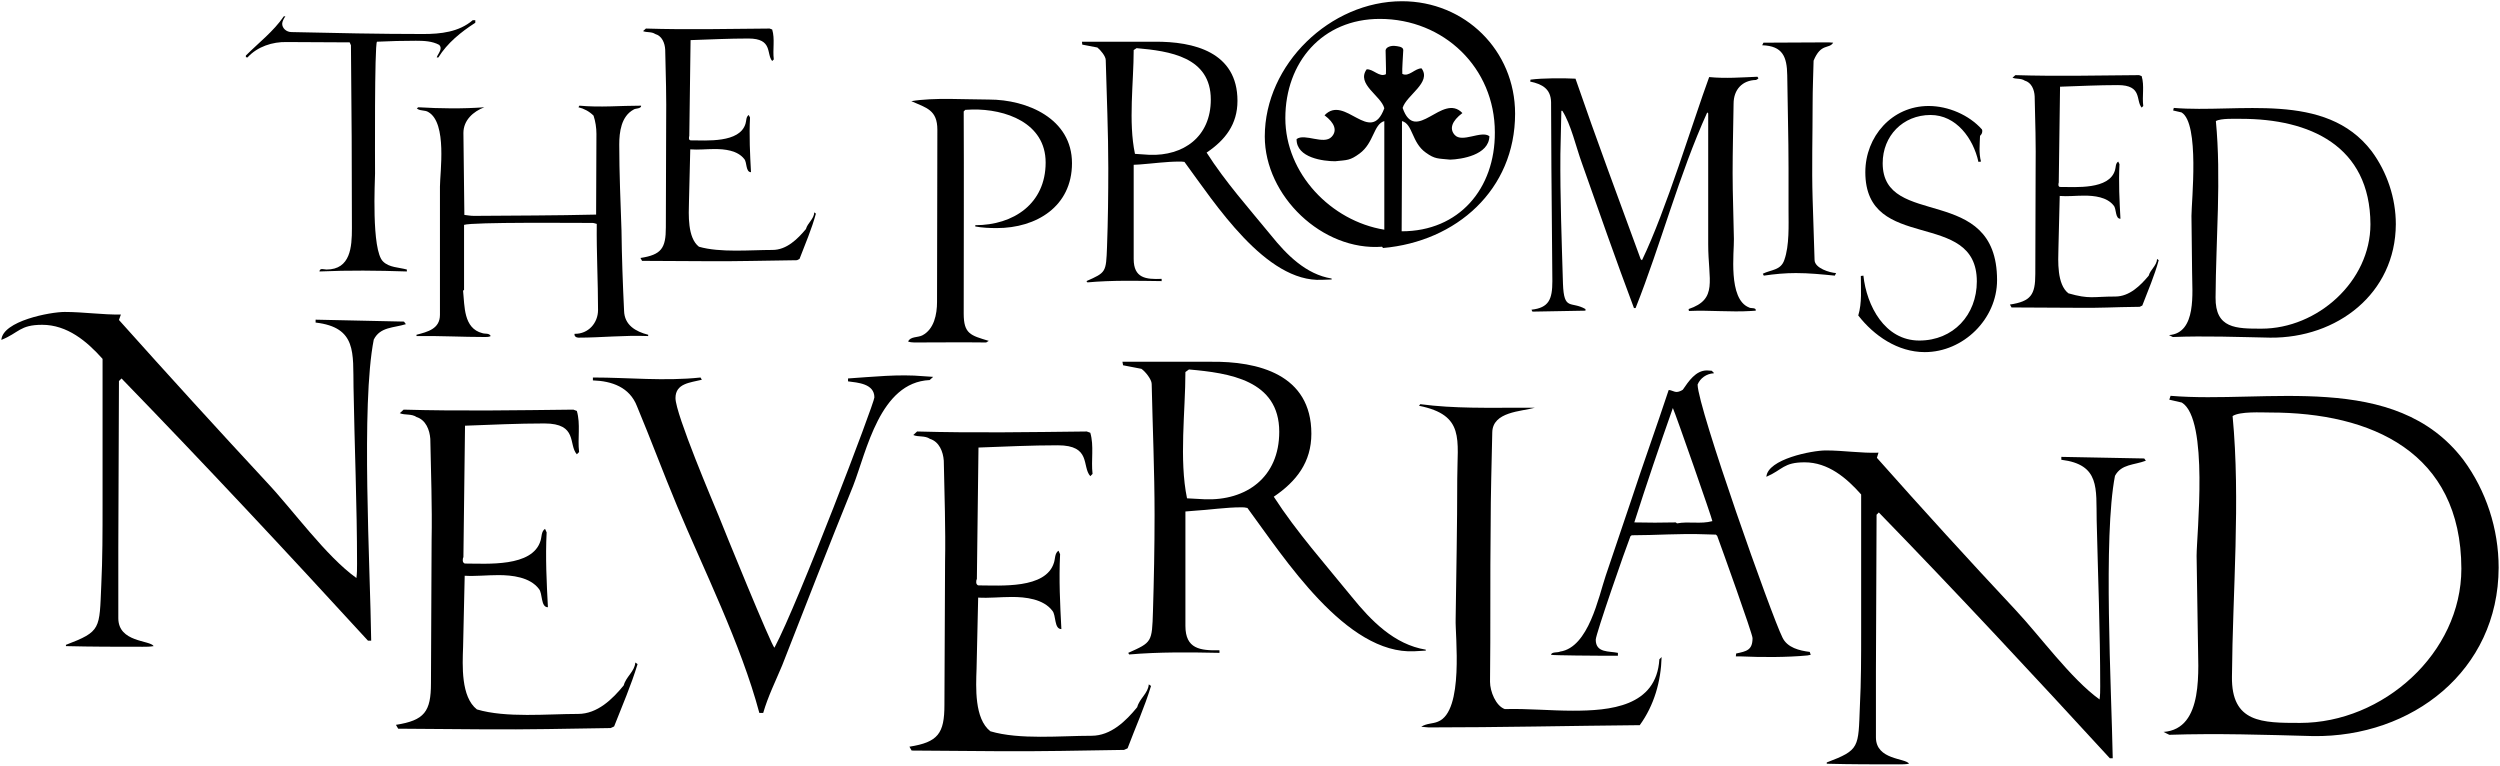 <?xml version="1.0" encoding="UTF-8" standalone="no"?>
<!-- Generator: Gravit.io -->
<svg xmlns="http://www.w3.org/2000/svg" xmlns:xlink="http://www.w3.org/1999/xlink" style="isolation:isolate" viewBox="0 0 206.7 63.3" width="206.7pt" height="63.3pt">
  <defs>
    <clipPath id="_clipPath_rptbS6WyhLkhYMvVOokymJDTFdo9npnT">
      <rect width="206.7" height="63.3"/>
    </clipPath>
  </defs>
  <g clip-path="url(#_clipPath_rptbS6WyhLkhYMvVOokymJDTFdo9npnT)">
    <g>
      <path d=" M 36.243 4.751 L 36.11 4.751 C 36.189 4.486 36.429 4.273 36.429 3.981 C 36.429 3.875 36.402 3.821 36.322 3.715 C 35.738 3.396 35.047 3.37 34.383 3.37 C 33.32 3.37 32.258 3.396 31.168 3.449 C 30.956 3.715 31.009 13.651 31.009 14.342 C 31.009 14.847 30.69 20.691 31.673 21.621 C 32.178 22.126 32.975 22.099 33.639 22.285 L 33.639 22.445 C 31.221 22.365 28.83 22.338 26.413 22.445 C 26.439 22.126 26.785 22.285 26.997 22.285 C 28.99 22.285 29.096 20.399 29.096 18.885 C 29.096 13.864 29.07 8.789 29.016 3.742 L 28.91 3.503 L 23.703 3.476 C 22.534 3.449 21.286 3.848 20.462 4.751 L 20.329 4.725 L 20.329 4.592 C 21.392 3.529 22.614 2.599 23.464 1.351 L 23.597 1.351 C 23.491 1.484 23.331 1.776 23.331 1.962 C 23.331 2.334 23.677 2.652 24.102 2.652 C 27.715 2.732 31.354 2.812 34.994 2.812 C 36.429 2.812 37.943 2.652 39.085 1.67 L 39.298 1.67 L 39.298 1.882 C 38.102 2.652 36.986 3.556 36.243 4.751 Z " fill="rgb(0,0,0)"/>
      <path d=" M 47.826 27.917 C 47.666 27.917 47.454 27.811 47.507 27.599 C 48.649 27.625 49.446 26.695 49.446 25.633 C 49.446 23.268 49.313 20.877 49.34 18.513 C 49.234 18.486 49.101 18.433 48.995 18.433 C 47.64 18.433 39.085 18.353 38.368 18.592 L 38.368 23.959 L 38.288 24.039 C 38.421 25.314 38.315 27.147 39.882 27.545 C 40.121 27.625 40.44 27.519 40.573 27.785 C 40.44 27.864 40.254 27.864 40.121 27.864 C 38.235 27.864 36.375 27.758 34.436 27.785 L 34.436 27.678 C 35.339 27.439 36.375 27.2 36.375 26.031 L 36.375 15.431 C 36.375 14.262 36.986 10.171 35.419 9.268 C 35.153 9.082 34.649 9.188 34.463 8.949 L 34.595 8.869 C 36.375 8.975 38.235 9.002 40.042 8.869 C 39.138 9.214 38.315 9.932 38.315 10.994 L 38.394 17.769 C 38.634 17.795 38.899 17.849 39.191 17.849 C 42.565 17.822 45.939 17.822 49.287 17.742 L 49.313 11.074 C 49.313 10.569 49.234 10.038 49.074 9.56 C 48.729 9.214 48.277 8.975 47.826 8.869 L 47.905 8.736 C 49.606 8.896 51.279 8.736 53.006 8.736 C 53.033 9.002 52.528 8.949 52.395 9.055 C 51.359 9.613 51.2 10.915 51.2 11.951 C 51.2 14.315 51.306 16.706 51.386 19.071 C 51.412 21.276 51.492 23.481 51.598 25.686 C 51.625 26.881 52.555 27.413 53.591 27.678 L 53.591 27.785 C 51.598 27.705 49.712 27.917 47.826 27.917 Z " fill="rgb(0,0,0)"/>
      <path d=" M 66.104 21.409 L 65.891 21.515 C 63.367 21.541 60.817 21.621 58.319 21.595 L 53.086 21.568 L 52.953 21.329 C 54.68 21.063 55.052 20.532 55.052 18.805 L 55.078 10.197 C 55.105 8.178 55.052 6.133 54.999 4.114 C 54.972 3.556 54.733 2.971 54.175 2.812 C 53.856 2.599 53.484 2.706 53.166 2.573 L 53.405 2.36 C 56.805 2.467 60.232 2.387 63.633 2.36 L 63.845 2.44 C 64.084 3.237 63.872 4.087 63.978 4.911 L 63.845 5.043 C 63.341 4.459 63.925 3.184 61.879 3.184 C 60.285 3.184 58.665 3.264 57.097 3.317 L 56.991 11.234 C 56.965 11.313 56.965 11.366 56.965 11.446 C 56.965 11.552 57.044 11.605 57.097 11.605 C 58.399 11.605 61.162 11.845 61.64 10.224 C 61.72 9.985 61.667 9.666 61.906 9.507 L 62.012 9.719 C 61.933 11.234 62.012 12.748 62.092 14.236 C 61.64 14.236 61.773 13.412 61.534 13.146 C 60.976 12.429 59.913 12.323 59.09 12.323 C 58.399 12.323 57.708 12.402 57.071 12.349 L 56.965 16.653 C 56.938 17.742 56.832 19.655 57.788 20.399 C 59.542 20.904 62.012 20.665 63.872 20.665 C 65.041 20.665 65.944 19.761 66.635 18.938 C 66.768 18.433 67.299 18.114 67.326 17.556 L 67.458 17.663 C 67.113 18.938 66.582 20.16 66.104 21.409 Z " fill="rgb(0,0,0)"/>
      <path d=" M 82.415 18.858 C 81.804 18.858 81.22 18.832 80.635 18.725 L 80.635 18.619 C 83.797 18.619 86.454 16.839 86.454 13.439 C 86.454 10.144 83.106 9.002 80.396 9.055 L 79.812 9.082 L 79.679 9.214 C 79.706 14.82 79.679 20.372 79.679 25.925 C 79.679 27.599 80.237 27.731 81.751 28.183 L 81.539 28.316 C 79.546 28.289 77.554 28.316 75.588 28.316 C 75.402 28.316 75.216 28.289 75.083 28.236 C 75.269 27.811 75.88 27.917 76.252 27.731 C 77.235 27.227 77.474 25.978 77.474 24.968 L 77.501 10.729 C 77.501 9.082 76.597 8.922 75.349 8.364 C 77.208 8.046 79.812 8.231 81.778 8.231 C 84.913 8.231 88.632 9.799 88.632 13.492 C 88.632 17.078 85.683 18.858 82.415 18.858 Z " fill="rgb(0,0,0)"/>
      <path d=" M 109.301 23.135 C 104.652 23.374 100.454 16.813 97.93 13.385 C 97.718 13.359 97.691 13.359 97.505 13.359 C 96.443 13.359 95.327 13.518 94.238 13.598 L 93.733 13.625 L 93.733 21.409 C 93.733 23.003 94.742 23.109 96.044 23.056 L 96.044 23.242 C 94.025 23.215 91.953 23.162 89.907 23.348 L 89.828 23.242 C 91.448 22.524 91.448 22.524 91.528 20.426 C 91.608 18.247 91.634 16.042 91.634 13.89 C 91.634 10.941 91.501 7.939 91.422 4.964 C 91.422 4.645 90.97 4.114 90.731 3.928 L 89.482 3.689 L 89.456 3.449 L 95.46 3.449 C 98.701 3.423 102.314 4.3 102.314 8.338 C 102.314 10.277 101.304 11.579 99.763 12.615 C 101.304 15.033 103.27 17.238 105.077 19.443 C 106.379 21.063 107.973 22.684 110.098 23.029 L 110.098 23.109 L 109.301 23.135 Z  M 93.972 3.981 L 93.733 4.14 C 93.733 6.797 93.281 10.091 93.839 12.721 L 95.035 12.801 C 97.851 12.907 100.109 11.313 100.109 8.231 C 100.109 4.698 96.682 4.22 93.972 3.981 Z " fill="rgb(0,0,0)"/>
      <path d=" M 145.192 6.611 C 144.05 6.637 143.333 7.408 143.333 8.577 C 143.306 10.516 143.253 12.429 143.253 14.315 C 143.253 16.148 143.333 17.928 143.359 19.761 C 143.386 20.824 142.855 24.729 144.608 25.42 C 144.741 25.526 145.219 25.394 145.166 25.686 L 144.794 25.712 C 143.067 25.819 141.34 25.633 139.64 25.712 L 139.614 25.553 C 142.058 24.729 141.234 23.215 141.234 20.186 L 141.234 9.374 L 141.154 9.294 C 138.817 14.448 137.329 20.186 135.23 25.473 L 135.097 25.473 C 133.609 21.515 132.201 17.477 130.793 13.492 C 130.315 12.19 129.89 10.277 129.173 9.161 L 129.093 9.161 L 129.013 12.748 C 128.987 16.334 129.12 19.868 129.226 23.454 C 129.306 25.739 129.89 24.862 131.086 25.553 L 131.086 25.686 L 126.702 25.765 L 126.622 25.606 C 128.057 25.447 128.349 24.756 128.349 23.242 L 128.27 13.917 L 128.243 8.444 C 128.216 7.355 127.526 6.956 126.516 6.744 L 126.543 6.584 C 127.552 6.452 129.253 6.452 130.262 6.505 C 131.989 11.526 133.849 16.494 135.655 21.435 L 135.761 21.515 C 137.754 17.397 139.985 9.985 141.314 6.372 C 142.669 6.505 143.997 6.398 145.299 6.345 L 145.378 6.452 C 145.405 6.505 145.246 6.584 145.192 6.611 Z " fill="rgb(0,0,0)"/>
      <path d=" M 151.701 22.79 C 150.639 22.684 149.576 22.577 148.487 22.577 C 147.583 22.577 146.733 22.657 145.83 22.79 L 145.75 22.631 C 146.441 22.285 147.238 22.365 147.53 21.488 C 147.955 20.293 147.876 18.619 147.876 17.37 L 147.876 13.89 C 147.876 11.34 147.796 8.763 147.769 6.212 C 147.743 4.698 147.398 3.795 145.697 3.742 L 145.804 3.529 L 151.197 3.503 L 151.568 3.529 C 151.223 4.087 150.559 3.529 149.948 5.017 C 149.921 6.186 149.868 7.355 149.868 8.524 C 149.868 11.18 149.789 13.864 149.868 16.467 L 150.028 21.488 C 150.028 22.179 151.303 22.551 151.808 22.577 L 151.701 22.79 Z " fill="rgb(0,0,0)"/>
      <path d=" M 159.14 29.113 C 156.908 29.113 154.942 27.758 153.641 26.084 C 153.959 25.022 153.853 23.879 153.853 22.817 L 154.066 22.79 C 154.331 25.261 155.819 28.156 158.688 28.156 C 161.504 28.156 163.444 26.031 163.444 23.268 C 163.444 17.211 154.225 20.983 154.225 14.236 C 154.225 11.287 156.43 8.763 159.459 8.763 C 161.079 8.763 162.806 9.507 163.869 10.702 L 163.895 10.808 C 163.895 10.968 163.869 11.074 163.709 11.234 C 163.683 11.951 163.603 12.668 163.789 13.359 L 163.577 13.385 C 163.152 11.446 161.744 9.507 159.618 9.507 C 157.333 9.507 155.66 11.234 155.66 13.492 C 155.66 18.991 165.117 15.086 165.117 23.162 C 165.117 26.377 162.328 29.113 159.14 29.113 Z " fill="rgb(0,0,0)"/>
      <path d=" M 177.126 25.261 L 176.913 25.367 C 174.389 25.394 174.044 25.473 171.547 25.447 L 166.313 25.42 L 166.18 25.181 C 167.907 24.915 168.279 24.384 168.279 22.657 L 168.305 14.05 C 168.332 12.031 168.279 9.985 168.226 7.966 C 168.199 7.408 167.96 6.823 167.402 6.664 C 167.083 6.452 166.711 6.558 166.393 6.425 L 166.632 6.212 C 170.032 6.319 173.459 6.239 176.86 6.212 L 177.072 6.292 C 177.312 7.089 177.099 7.939 177.205 8.763 L 177.072 8.896 C 176.568 8.311 177.152 7.036 175.107 7.036 C 173.513 7.036 171.892 7.116 170.325 7.169 L 170.218 15.086 C 170.192 15.165 170.192 15.219 170.192 15.298 C 170.192 15.404 170.271 15.458 170.325 15.458 C 171.626 15.458 174.389 15.697 174.867 14.076 C 174.947 13.837 174.894 13.518 175.133 13.359 L 175.239 13.571 C 175.16 15.086 175.239 16.6 175.319 18.088 C 174.867 18.088 175 17.264 174.761 16.998 C 174.203 16.281 173.141 16.175 172.317 16.175 C 171.626 16.175 170.936 16.255 170.298 16.201 L 170.192 20.505 C 170.165 21.595 170.059 23.507 171.015 24.251 C 172.769 24.756 173.034 24.517 174.894 24.517 C 176.063 24.517 176.966 23.614 177.657 22.79 C 177.79 22.285 178.321 21.966 178.348 21.409 L 178.481 21.515 C 178.135 22.79 177.604 24.012 177.126 25.261 Z " fill="rgb(0,0,0)"/>
      <path d=" M 187.699 27.917 C 185.016 27.864 182.333 27.758 179.649 27.864 L 179.331 27.705 C 181.642 27.545 181.243 24.145 181.243 22.524 L 181.19 17.849 C 181.19 16.653 181.881 10.197 180.367 9.294 L 179.676 9.135 L 179.729 8.922 C 185.069 9.374 192.269 7.488 196.094 12.509 C 197.369 14.236 198.087 16.387 198.087 18.539 C 198.06 24.278 193.225 27.971 187.699 27.917 Z  M 185.308 9.825 C 184.803 9.825 183.608 9.772 183.209 10.011 C 183.661 14.74 183.209 19.815 183.183 24.597 C 183.156 27.174 184.883 27.174 186.982 27.174 C 191.604 27.174 195.988 23.268 195.988 18.539 C 195.961 12.031 190.94 9.825 185.308 9.825 Z " fill="rgb(0,0,0)"/>
      <path d=" M 30.903 28.077 C 29.84 33.47 30.61 46.833 30.69 52.97 L 30.424 52.97 C 23.73 45.664 16.955 38.411 10.048 31.291 L 9.835 31.504 L 9.782 45.319 L 9.782 51.11 C 9.782 53.129 12.412 52.917 12.705 53.421 C 12.412 53.475 12.093 53.475 11.801 53.475 C 9.676 53.475 7.577 53.475 5.452 53.421 L 5.452 53.315 C 8.374 52.199 8.215 52.013 8.374 48.374 C 8.48 46.195 8.48 43.937 8.48 41.759 L 8.48 29.671 C 7.179 28.21 5.558 26.855 3.486 26.855 C 1.626 26.855 1.573 27.519 0.112 28.103 C 0.218 26.536 4.15 25.792 5.346 25.792 C 6.913 25.792 8.48 26.031 9.995 26.005 L 9.835 26.456 C 13.9 30.999 17.938 35.436 22.056 39.872 C 24.234 42.184 26.944 45.983 29.468 47.789 C 29.521 47.391 29.521 47.045 29.521 46.62 C 29.521 41.785 29.309 36.844 29.229 32.009 C 29.176 29.193 29.521 27.067 26.094 26.669 L 26.094 26.43 L 33.4 26.589 L 33.559 26.802 C 32.55 27.12 31.434 27.014 30.903 28.077 Z " fill="rgb(0,0,0)"/>
      <path d=" M 50.775 60.063 L 50.482 60.196 C 47.029 60.249 43.522 60.329 40.095 60.302 L 32.922 60.249 L 32.736 59.93 C 35.1 59.558 35.632 58.841 35.632 56.477 L 35.685 44.654 C 35.738 41.865 35.632 39.075 35.578 36.286 C 35.525 35.542 35.206 34.718 34.436 34.479 C 34.011 34.187 33.48 34.347 33.055 34.161 L 33.373 33.868 C 38.049 34.001 42.725 33.921 47.401 33.868 L 47.693 33.975 C 48.012 35.064 47.746 36.233 47.879 37.375 L 47.693 37.561 C 46.976 36.764 47.799 35.011 45.01 35.011 C 42.831 35.011 40.626 35.117 38.448 35.197 L 38.315 46.062 C 38.262 46.169 38.262 46.248 38.262 46.355 C 38.262 46.487 38.368 46.594 38.448 46.594 C 40.254 46.594 44.027 46.913 44.691 44.708 C 44.797 44.389 44.744 43.937 45.063 43.725 L 45.196 44.017 C 45.089 46.089 45.196 48.188 45.302 50.207 C 44.691 50.207 44.877 49.064 44.558 48.693 C 43.814 47.71 42.326 47.55 41.211 47.55 C 40.254 47.55 39.324 47.656 38.421 47.603 L 38.288 53.501 C 38.235 55.015 38.102 57.619 39.431 58.655 C 41.848 59.372 45.249 59.027 47.799 59.027 C 49.393 59.027 50.642 57.805 51.572 56.663 C 51.758 55.945 52.475 55.52 52.528 54.776 L 52.714 54.909 C 52.183 56.663 51.439 58.363 50.775 60.063 Z " fill="rgb(0,0,0)"/>
      <path d=" M 76.863 31.424 C 72.745 31.61 71.656 37.295 70.54 40.165 C 68.548 45.079 66.608 50.047 64.669 55.015 C 64.138 56.291 63.5 57.566 63.101 58.947 L 62.783 58.947 C 61.268 53.262 58.16 47.045 55.982 41.838 C 54.839 39.102 53.803 36.312 52.661 33.576 C 52.05 32.009 50.589 31.504 49.021 31.451 L 49.021 31.212 C 51.997 31.212 54.919 31.53 57.921 31.212 L 58.027 31.398 C 57.071 31.637 55.849 31.69 55.849 32.912 C 55.849 34.24 59.01 41.652 59.435 42.688 C 59.807 43.645 63.792 53.421 64.031 53.554 C 66.024 49.808 72.294 33.31 72.294 32.859 C 72.294 31.716 70.912 31.637 70.115 31.53 L 70.115 31.291 C 72.134 31.159 74.313 30.919 76.358 31.105 L 77.155 31.159 L 76.863 31.424 Z " fill="rgb(0,0,0)"/>
      <path d=" M 93.228 61.87 L 92.936 62.002 C 89.482 62.056 85.975 62.135 82.548 62.109 L 75.375 62.056 L 75.189 61.737 C 77.554 61.365 78.085 60.648 78.085 58.283 L 78.138 46.461 C 78.191 43.671 78.085 40.882 78.032 38.092 C 77.979 37.349 77.66 36.525 76.89 36.286 C 76.465 35.994 75.933 36.153 75.508 35.967 L 75.827 35.675 C 80.503 35.808 85.178 35.728 89.854 35.675 L 90.146 35.781 C 90.465 36.87 90.199 38.039 90.332 39.182 L 90.146 39.368 C 89.429 38.571 90.253 36.817 87.463 36.817 C 85.285 36.817 83.08 36.923 80.901 37.003 L 80.768 47.869 C 80.715 47.975 80.715 48.055 80.715 48.161 C 80.715 48.294 80.821 48.4 80.901 48.4 C 82.708 48.4 86.48 48.719 87.144 46.514 C 87.251 46.195 87.197 45.744 87.516 45.531 L 87.649 45.823 C 87.543 47.896 87.649 49.994 87.755 52.013 C 87.144 52.013 87.33 50.871 87.011 50.499 C 86.268 49.516 84.78 49.357 83.664 49.357 C 82.708 49.357 81.778 49.463 80.875 49.41 L 80.742 55.308 C 80.689 56.822 80.556 59.425 81.884 60.462 C 84.302 61.179 87.702 60.833 90.253 60.833 C 91.847 60.833 93.095 59.611 94.025 58.469 C 94.211 57.752 94.928 57.327 94.981 56.583 L 95.167 56.716 C 94.636 58.469 93.866 60.169 93.228 61.87 Z " fill="rgb(0,0,0)"/>
      <path d=" M 116.952 53.846 C 111.293 54.139 106.193 46.142 103.137 41.998 C 102.898 41.945 102.845 41.945 102.633 41.945 C 101.331 41.945 100.003 42.157 98.648 42.237 L 98.01 42.29 L 98.01 51.748 C 98.01 53.66 99.232 53.793 100.826 53.767 L 100.826 53.979 C 98.355 53.926 95.832 53.9 93.361 54.112 L 93.281 53.979 C 95.247 53.103 95.247 53.103 95.327 50.552 C 95.407 47.922 95.46 45.239 95.46 42.582 C 95.46 38.969 95.3 35.329 95.221 31.743 C 95.221 31.371 94.689 30.707 94.37 30.494 L 92.856 30.202 L 92.803 29.91 L 100.082 29.91 C 104.014 29.857 108.424 30.946 108.424 35.861 C 108.424 38.199 107.202 39.793 105.316 41.068 C 107.202 43.99 109.593 46.673 111.772 49.357 C 113.366 51.323 115.278 53.289 117.882 53.714 L 117.882 53.793 L 116.952 53.846 Z  M 98.302 30.547 L 98.01 30.76 C 98.01 33.975 97.479 38.013 98.143 41.201 L 99.604 41.28 C 103.031 41.413 105.768 39.474 105.768 35.701 C 105.768 31.424 101.623 30.84 98.302 30.547 Z " fill="rgb(0,0,0)"/>
      <path d=" M 135.575 59.957 C 129.757 60.01 123.939 60.143 118.121 60.143 L 117.51 60.09 C 117.935 59.797 118.466 59.851 118.891 59.665 C 121.07 58.814 120.3 52.492 120.353 51.19 C 120.406 47.311 120.485 43.485 120.485 39.607 C 120.485 36.339 121.15 34.32 117.324 33.55 L 117.43 33.417 C 120.22 33.789 123.089 33.709 125.932 33.709 L 126.915 33.709 C 125.772 34.028 123.408 34.028 123.381 35.755 C 123.328 38.358 123.248 40.908 123.248 43.459 C 123.195 47.763 123.248 52.066 123.195 56.37 C 123.195 57.167 123.673 58.363 124.417 58.628 C 126.304 58.575 128.163 58.761 130.049 58.761 C 133.078 58.761 136.957 58.442 137.196 54.511 L 137.382 54.325 C 137.329 56.317 136.771 58.31 135.575 59.957 Z " fill="rgb(0,0,0)"/>
      <path d=" M 149.443 54.192 C 147.769 54.351 145.671 54.351 143.944 54.272 L 143.519 54.272 L 143.545 54.032 C 144.395 53.846 144.9 53.767 144.9 52.757 C 144.9 52.412 142.323 45.239 141.978 44.309 L 141.872 44.203 L 140.942 44.176 C 138.923 44.096 136.93 44.256 134.911 44.256 L 134.805 44.336 C 134.406 45.345 131.936 52.438 131.936 52.89 C 131.936 54.006 133.052 53.82 133.769 53.979 L 133.769 54.218 L 132.653 54.218 C 132.228 54.218 128.323 54.192 128.243 54.139 C 128.27 53.873 128.801 53.979 128.987 53.873 C 131.351 53.528 132.175 49.33 132.759 47.603 L 134.858 41.387 C 135.868 38.305 136.957 35.303 137.966 32.248 C 138.205 32.248 138.391 32.407 138.631 32.407 C 138.79 32.407 139.029 32.301 139.135 32.221 C 139.613 31.53 140.198 30.627 141.128 30.627 L 141.526 30.654 L 141.712 30.84 L 141.686 30.866 C 141.101 30.893 140.57 31.265 140.357 31.796 C 140.384 33.735 146.494 50.977 147.371 52.704 C 147.769 53.554 148.779 53.793 149.629 53.9 L 149.709 54.139 L 149.443 54.192 Z  M 138.312 33.735 C 137.196 36.897 136.133 40.032 135.124 43.193 C 136.24 43.22 137.408 43.22 138.551 43.193 L 138.657 43.273 C 139.64 43.087 140.596 43.353 141.579 43.087 C 141.579 42.928 138.577 34.32 138.312 33.735 Z " fill="rgb(0,0,0)"/>
      <path d=" M 174.867 39.341 C 173.884 44.389 174.575 56.928 174.681 62.693 L 174.442 62.693 C 168.146 55.839 161.823 49.038 155.341 42.37 L 155.155 42.556 L 155.102 55.52 L 155.102 60.966 C 155.102 62.853 157.573 62.667 157.838 63.145 C 157.546 63.198 157.28 63.198 156.988 63.198 C 154.996 63.198 153.03 63.198 151.037 63.145 L 151.037 63.039 C 153.774 62.002 153.641 61.816 153.774 58.416 C 153.88 56.37 153.88 54.245 153.88 52.226 L 153.88 40.882 C 152.658 39.5 151.143 38.225 149.204 38.225 C 147.451 38.225 147.398 38.836 146.043 39.421 C 146.149 37.96 149.815 37.242 150.957 37.242 C 152.419 37.242 153.88 37.481 155.314 37.428 L 155.182 37.853 C 158.954 42.104 162.753 46.275 166.632 50.419 C 168.677 52.598 171.228 56.131 173.592 57.831 C 173.645 57.46 173.645 57.114 173.645 56.742 C 173.645 52.199 173.459 47.577 173.353 43.034 C 173.3 40.377 173.645 38.411 170.431 38.013 L 170.431 37.774 L 177.285 37.906 L 177.418 38.092 C 176.435 38.464 175.399 38.358 174.867 39.341 Z " fill="rgb(0,0,0)"/>
      <path d=" M 191.259 60.86 C 187.301 60.754 183.316 60.621 179.357 60.754 L 178.879 60.515 C 182.28 60.276 181.722 55.281 181.722 52.863 L 181.615 45.956 C 181.615 44.203 182.652 34.665 180.393 33.284 L 179.357 33.045 L 179.463 32.726 C 187.354 33.39 198.007 30.601 203.666 38.013 C 205.552 40.563 206.588 43.725 206.588 46.939 C 206.561 55.467 199.415 60.966 191.259 60.86 Z  M 187.699 34.107 C 186.955 34.107 185.202 34.001 184.591 34.4 C 185.255 41.387 184.591 48.905 184.538 55.945 C 184.485 59.771 187.035 59.771 190.17 59.771 C 197.024 59.771 203.506 54.006 203.506 47.019 C 203.48 37.375 196.068 34.107 187.699 34.107 Z " fill="rgb(0,0,0)"/>
      <path d=" M 115.916 0.102 C 109.992 0.102 104.572 5.309 104.572 11.287 C 104.572 16.201 109.327 20.771 114.269 20.399 L 114.349 20.505 C 120.406 19.974 125.268 15.697 125.268 9.4 C 125.267 4.167 121.123 0.102 115.916 0.102 Z  M 115.889 19.124 C 115.916 15.936 115.916 10.782 115.916 10.011 C 116.819 10.251 116.713 11.791 117.882 12.615 C 118.652 13.173 118.891 13.093 119.901 13.199 C 120.804 13.173 123.116 12.828 123.142 11.26 C 122.478 10.755 120.884 11.845 120.273 11.154 C 119.821 10.649 120.034 10.011 120.911 9.347 C 119.263 7.62 117.032 12.004 115.969 8.922 C 116.288 7.86 118.387 6.823 117.537 5.655 C 117.005 5.628 116.474 6.398 115.943 6.106 C 115.916 5.681 115.996 4.751 116.022 4.14 C 116.022 3.848 115.544 3.821 115.305 3.795 C 115.039 3.768 114.588 3.875 114.561 4.167 C 114.561 4.778 114.614 5.708 114.588 6.133 C 114.056 6.425 113.525 5.681 112.994 5.734 C 112.117 6.956 114.189 7.913 114.455 8.949 C 113.312 12.084 111.187 7.753 109.513 9.533 C 110.364 10.171 110.576 10.808 110.098 11.313 C 109.46 12.004 107.866 10.994 107.202 11.499 C 107.176 13.067 109.46 13.332 110.39 13.332 C 111.4 13.226 111.612 13.279 112.409 12.695 C 113.605 11.818 113.552 10.277 114.455 10.011 C 114.455 10.755 114.455 15.803 114.455 18.991 C 110.045 18.274 106.272 14.342 106.272 9.772 C 106.272 5.15 109.327 1.563 114.083 1.563 C 119.37 1.563 123.594 5.601 123.594 10.941 C 123.62 15.59 120.645 19.124 115.889 19.124 Z " fill="rgb(0,0,0)"/>
    </g>
  </g>
</svg>
